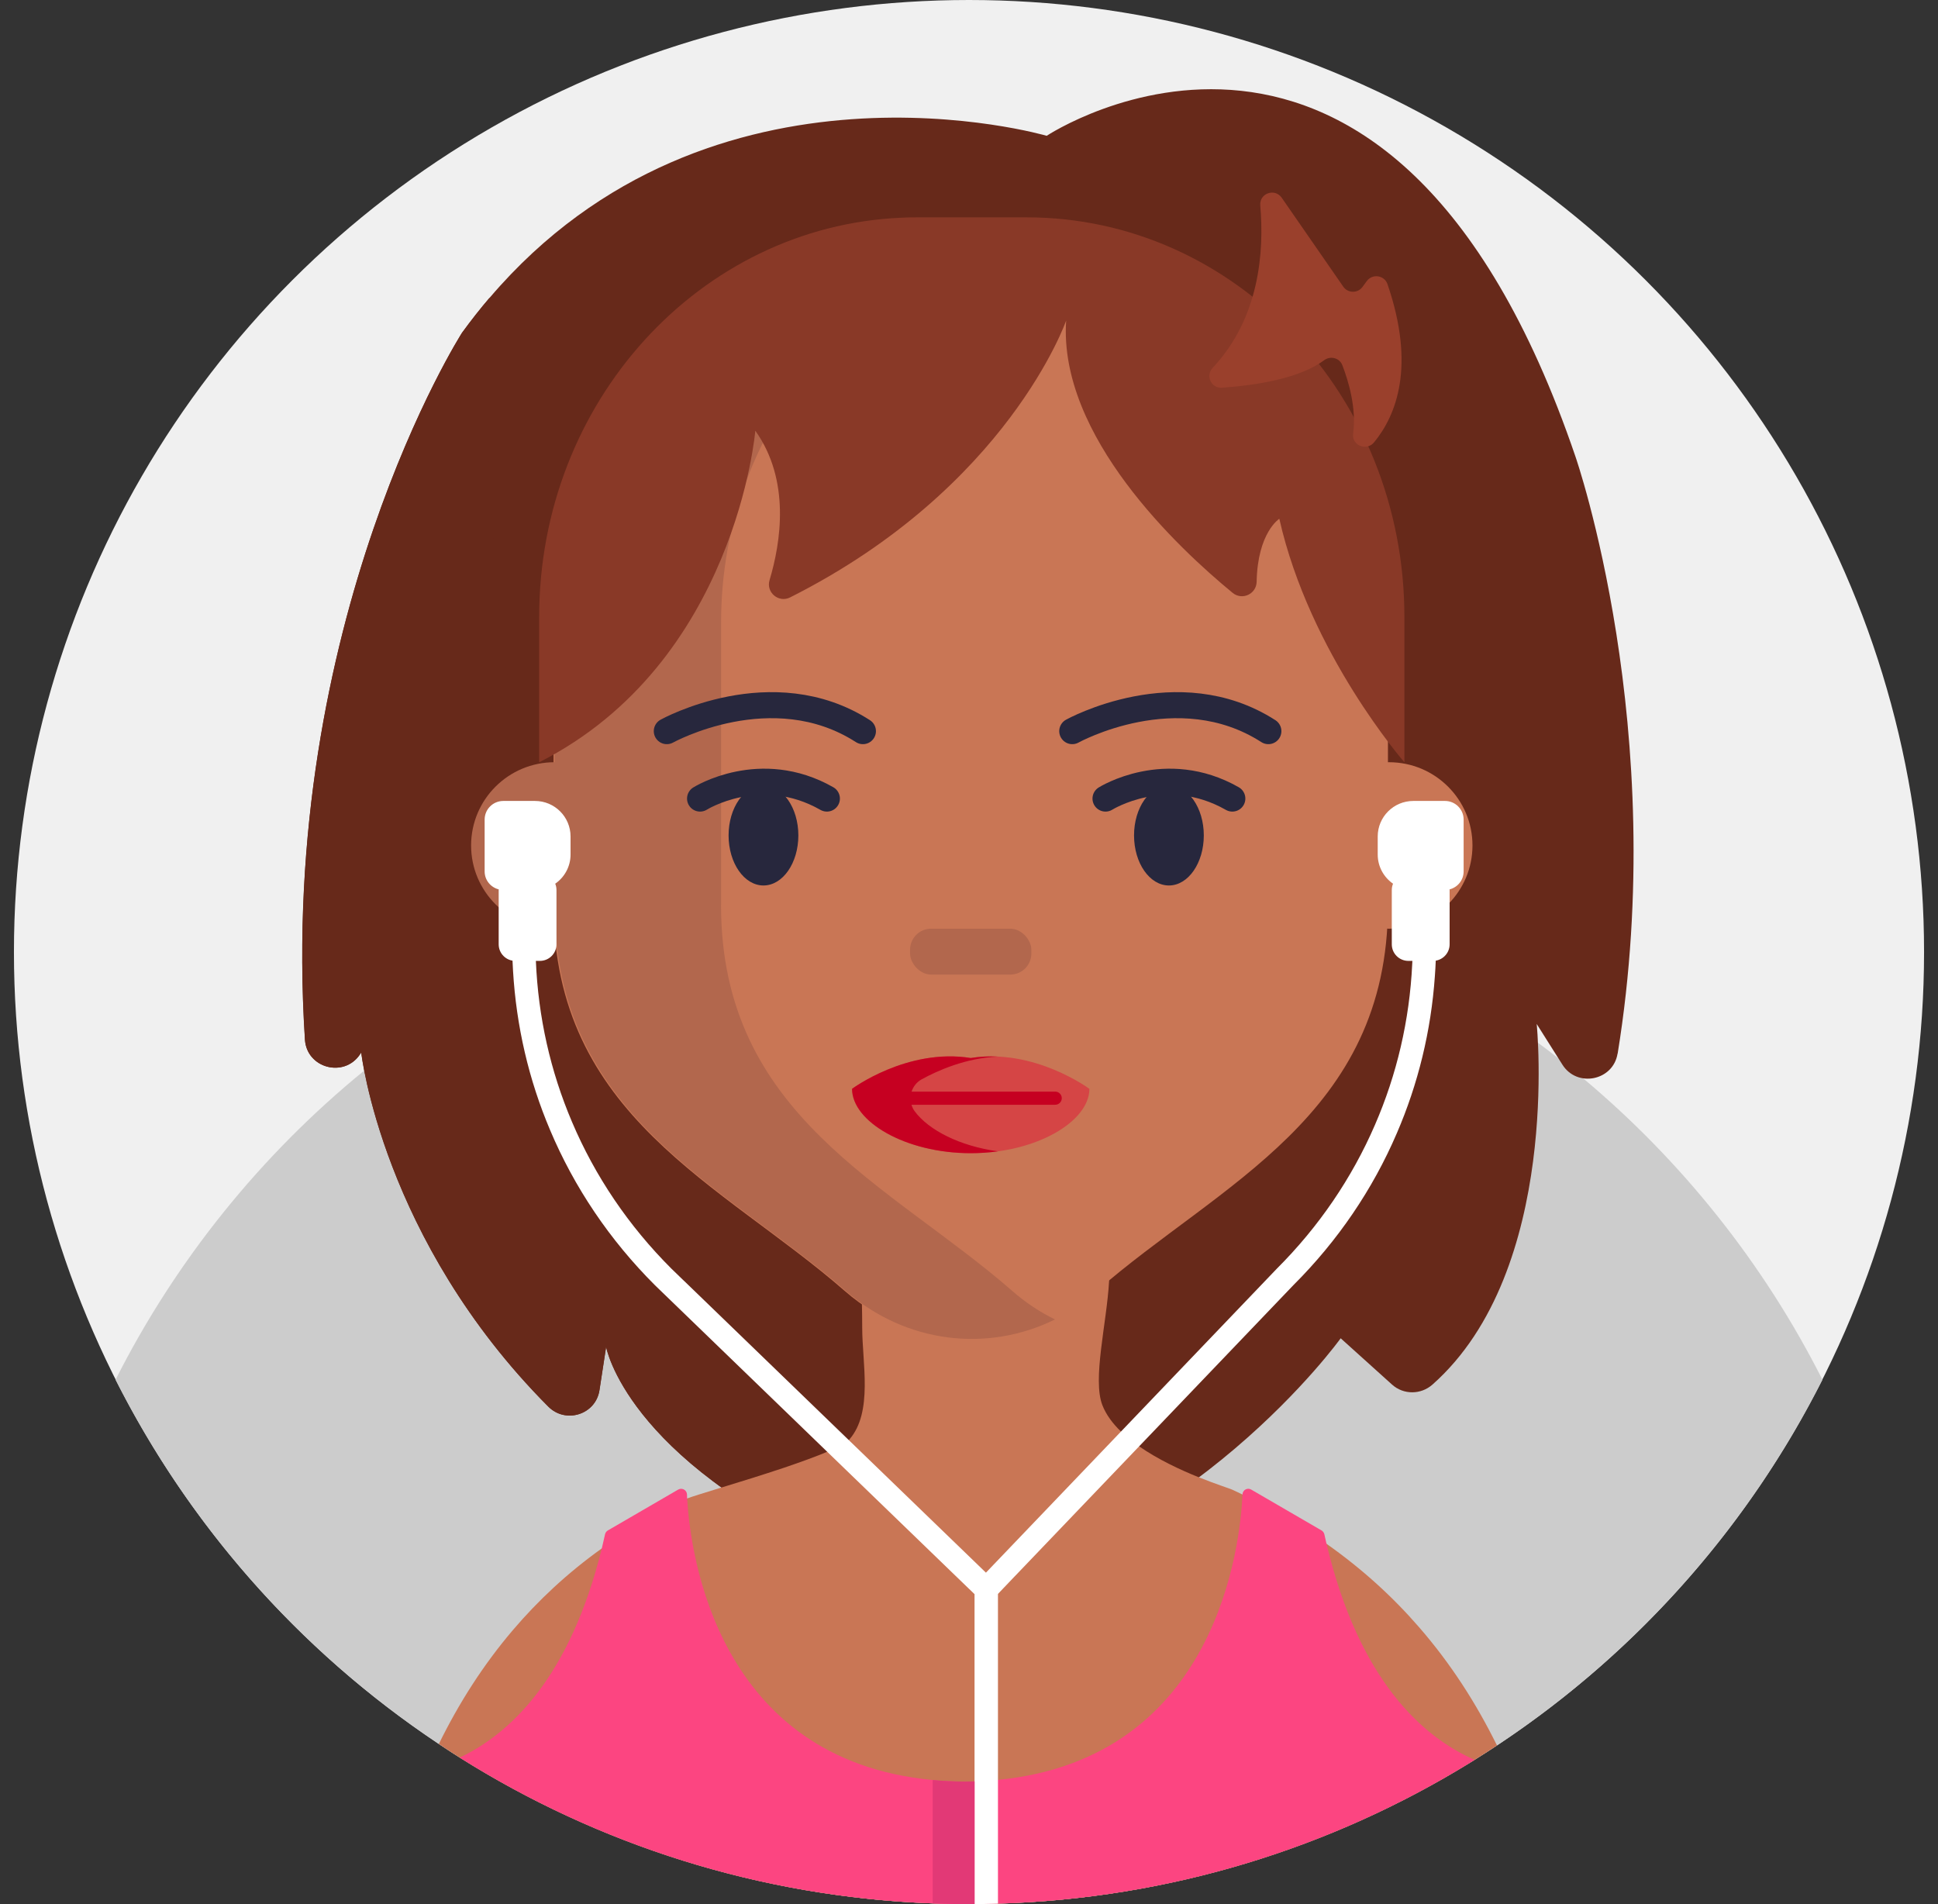 <?xml version="1.0" encoding="UTF-8"?>
<svg width="57px" height="56px" viewBox="0 0 57 56" version="1.1" xmlns="http://www.w3.org/2000/svg" xmlns:xlink="http://www.w3.org/1999/xlink">
    <rect x="0" y="0" width="57" height="56" fill="#333333" stroke="none"/>
    <title>825F6B5B-52C7-41E4-B476-F70031D2329F</title>
    <g id="Page-1" stroke="none" stroke-width="1" fill="none" fill-rule="evenodd">
        <g id="Cricbaba-Profile-Menu---Account-setting-1.02" transform="translate(-971, -374)">
            <g id="avatars-women" transform="translate(843, 374)">
                <g id="Avatar-Users-Cricbaba-GREY_3" transform="translate(128.41, 0)">
                    <ellipse id="Oval" fill="#F0F0F0" fill-rule="nonzero" cx="28.09" cy="28" rx="28.09" ry="28"></ellipse>
                    <g id="Group" transform="translate(2.988, 2.624)">
                        <path d="M50.204,37.954 C48.001,42.316 44.687,46.024 40.631,48.711 C40.517,48.785 40.403,48.861 40.288,48.934 C40.184,49.001 40.079,49.068 39.974,49.133 C39.921,49.166 39.869,49.198 39.816,49.231 C35.763,51.72 31.028,53.213 25.954,53.362 C25.902,53.365 25.849,53.366 25.796,53.367 C25.621,53.372 25.443,53.375 25.267,53.375 L25.23,53.375 C25.188,53.376 25.145,53.376 25.102,53.376 C24.807,53.376 24.512,53.372 24.219,53.362 C24.157,53.36 24.097,53.357 24.035,53.355 C18.938,53.166 14.188,51.622 10.135,49.074 C10.131,49.072 10.128,49.069 10.123,49.067 C10.004,48.991 9.884,48.916 9.767,48.838 C9.68,48.782 9.594,48.725 9.509,48.667 C5.483,45.985 2.192,42.293 0,37.955 C1.779,34.434 4.28,31.339 7.312,28.864 C8.602,27.808 9.988,26.868 11.455,26.053 C11.533,26.009 11.612,25.967 11.691,25.925 C11.872,25.825 12.056,25.728 12.24,25.634 C12.279,25.613 12.32,25.592 12.361,25.572 C12.556,25.473 12.752,25.376 12.95,25.283 C12.952,25.28 12.955,25.279 12.959,25.279 C12.968,25.272 12.979,25.267 12.99,25.263 C13.033,25.241 13.075,25.222 13.118,25.202 C13.721,24.918 14.336,24.654 14.961,24.412 C15.137,24.345 15.313,24.279 15.491,24.214 C15.815,24.096 16.141,23.985 16.471,23.879 C16.565,23.848 16.66,23.818 16.755,23.789 L16.757,23.789 C17.105,23.681 17.456,23.58 17.811,23.486 C18.081,23.413 18.352,23.345 18.624,23.281 C18.995,23.194 19.368,23.114 19.743,23.042 C19.891,23.013 20.039,22.986 20.187,22.96 C21.783,22.679 23.425,22.532 25.102,22.532 C26.867,22.532 28.594,22.694 30.269,23.005 C30.668,23.079 31.064,23.161 31.457,23.252 C32.164,23.415 32.86,23.604 33.545,23.82 C34.007,23.964 34.464,24.12 34.916,24.289 C35.092,24.354 35.269,24.422 35.445,24.491 C36.089,24.746 36.722,25.024 37.342,25.325 C37.455,25.378 37.567,25.433 37.678,25.49 C37.769,25.535 37.86,25.58 37.95,25.627 L37.95,25.627 C38.012,25.659 38.075,25.692 38.137,25.725 C38.296,25.808 38.453,25.892 38.61,25.977 C38.675,26.012 38.74,26.049 38.803,26.086 C39.858,26.673 40.869,27.326 41.833,28.041 C42.036,28.19 42.237,28.343 42.435,28.501 C42.681,28.691 42.924,28.888 43.163,29.089 C46.072,31.525 48.478,34.539 50.203,37.954 L50.204,37.954 Z" id="Path" fill="#CCCCCC" fill-rule="nonzero"></path>
                        <g transform="translate(5.49, 0)">
                            <path d="M38.687,28.365 C38.557,29.162 37.498,29.372 37.066,28.689 L36.309,27.491 C36.309,27.491 37.046,34.729 33.244,38.096 C32.904,38.398 32.393,38.401 32.055,38.097 L30.544,36.735 C30.544,36.735 26.149,42.857 18.887,44.278 C17.739,43.9 16.723,43.503 15.823,43.097 C9.512,40.25 8.94,36.985 8.94,36.985 L8.745,38.259 C8.636,38.979 7.752,39.26 7.238,38.743 C2.356,33.839 1.738,28.33 1.738,28.33 L1.701,28.385 C1.231,29.085 0.136,28.792 0.082,27.951 C-0.713,15.634 4.702,7.163 4.702,7.163 C4.967,6.799 5.239,6.453 5.518,6.128 C12.039,-1.516 21.897,1.37 21.897,1.37 C21.897,1.37 31.963,-5.305 37.451,10.81 C37.451,10.81 40.238,18.829 38.69,28.364 L38.687,28.365 Z" id="Path" fill="#67291A" fill-rule="nonzero"></path>
                            <path d="M15.821,43.097 C9.509,40.25 8.938,36.985 8.938,36.985 L8.742,38.259 C8.634,38.979 7.749,39.26 7.236,38.743 C2.354,33.839 1.735,28.33 1.735,28.33 L1.699,28.385 C1.228,29.085 0.133,28.792 0.08,27.951 C-0.715,15.634 4.7,7.163 4.7,7.163 C4.965,6.799 5.237,6.453 5.515,6.128 C5.164,14.185 6.184,28.912 15.821,43.096 L15.821,43.097 Z" id="Path" fill="#67291A" fill-rule="nonzero"></path>
                            <path d="M35.141,48.711 C35.027,48.785 34.913,48.861 34.798,48.934 C34.694,49.001 34.589,49.068 34.484,49.133 C34.431,49.166 34.379,49.198 34.326,49.231 C30.273,51.72 25.538,53.213 20.464,53.362 C20.412,53.365 20.359,53.366 20.306,53.367 C20.131,53.372 19.953,53.375 19.776,53.375 L19.74,53.375 C19.697,53.376 19.655,53.376 19.612,53.376 C19.317,53.376 19.022,53.372 18.729,53.362 C18.667,53.36 18.607,53.357 18.545,53.355 C13.447,53.166 8.697,51.622 4.645,49.074 C4.641,49.072 4.638,49.069 4.633,49.067 C4.514,48.991 4.394,48.916 4.277,48.838 C4.19,48.782 4.104,48.725 4.019,48.667 C4.608,47.465 5.324,46.342 6.195,45.319 C6.945,44.438 7.809,43.632 8.812,42.915 C9.562,42.374 10.395,41.885 11.308,41.452 C11.312,41.45 11.318,41.447 11.322,41.446 C11.427,41.403 11.817,41.283 12.333,41.124 C12.87,40.961 13.545,40.752 14.178,40.54 C14.649,40.38 15.096,40.219 15.442,40.073 C15.748,39.944 15.977,39.825 16.076,39.729 C16.083,39.723 16.09,39.715 16.096,39.708 C16.794,38.905 16.471,37.462 16.471,36.421 C16.471,36.165 16.467,35.942 16.463,35.739 L16.463,35.739 C16.462,35.73 16.462,35.724 16.462,35.716 C16.406,33.615 16.177,34.265 17.998,33.657 C18.081,33.628 18.309,33.595 18.629,33.563 C20.005,33.427 23.067,33.312 23.438,33.657 C23.71,33.91 23.767,34.42 23.733,35.032 C23.733,35.04 23.733,35.05 23.732,35.059 C23.662,36.3 23.237,37.945 23.536,38.705 C23.645,38.984 23.838,39.242 24.082,39.478 C24.24,39.632 24.423,39.777 24.616,39.913 C25.177,40.303 25.839,40.61 26.373,40.824 L26.375,40.824 C26.889,41.031 27.282,41.154 27.354,41.187 C27.455,41.233 27.557,41.282 27.656,41.33 C28.561,41.768 29.381,42.251 30.127,42.779 C31.175,43.518 32.076,44.339 32.85,45.233 C33.777,46.298 34.527,47.465 35.141,48.711 L35.141,48.711 Z" id="Path" fill="#C97655" fill-rule="nonzero"></path>
                            <path d="M31.934,15.675 L31.934,23.996 C31.934,30.202 26.979,32.189 23.367,35.345 C21.216,37.223 18.111,37.223 15.96,35.345 C12.348,32.189 7.393,30.202 7.393,23.996 L7.393,15.675 C7.393,9.572 11.954,4.595 17.665,4.35 C17.812,4.341 17.96,4.339 18.11,4.339 L21.217,4.339 C27.136,4.339 31.934,9.414 31.934,15.675 L31.934,15.675 Z" id="Path" fill="#C97655" fill-rule="nonzero"></path>
                            <path d="M12.321,23.996 L12.321,15.675 C12.321,9.734 16.64,4.859 22.142,4.379 C21.847,4.351 21.548,4.339 21.247,4.339 L18.14,4.339 C12.221,4.339 7.424,9.415 7.424,15.675 L7.424,19.793 C6.067,19.793 4.968,20.889 4.968,22.241 C4.968,23.593 6.067,24.689 7.424,24.689 C7.431,24.689 7.439,24.688 7.448,24.688 C7.803,30.354 12.516,32.31 15.99,35.344 C17.75,36.882 20.149,37.163 22.141,36.181 C21.699,35.965 21.276,35.686 20.886,35.344 C17.274,32.19 12.319,30.202 12.319,23.996 L12.321,23.996 Z" id="Path" fill="#B2674D" fill-rule="nonzero"></path>
                            <ellipse id="Oval" fill="#C97655" fill-rule="nonzero" cx="31.964" cy="22.241" rx="2.456" ry="2.448"></ellipse>
                            <path d="M10.724,18.879 C10.724,18.879 13.819,17.16 16.492,18.879" id="Path" stroke="#27273D" stroke-width="0.766" stroke-linecap="round"></path>
                            <ellipse id="Oval" fill="#27273D" fill-rule="nonzero" cx="13.567" cy="21.946" rx="1.026" ry="1.472"></ellipse>
                            <path d="M22.649,18.879 C22.649,18.879 25.744,17.16 28.417,18.879" id="Path" stroke="#27273D" stroke-width="0.766" stroke-linecap="round"></path>
                            <ellipse id="Oval" fill="#27273D" fill-rule="nonzero" cx="25.492" cy="21.946" rx="1.026" ry="1.472"></ellipse>
                            <rect id="Rectangle" fill="#B2674D" fill-rule="nonzero" x="17.879" y="24.689" width="3.567" height="1.349" rx="0.618"></rect>
                            <path d="M11.702,20.862 C11.702,20.862 13.474,19.746 15.432,20.862" id="Path" stroke="#27273D" stroke-width="0.766" stroke-linecap="round"></path>
                            <path d="M23.627,20.862 C23.627,20.862 25.399,19.746 27.357,20.862" id="Path" stroke="#27273D" stroke-width="0.766" stroke-linecap="round"></path>
                            <path d="M7.494,21.268 C6.954,21.268 6.517,21.704 6.517,22.241 C6.517,22.778 6.955,23.215 7.494,23.215 L7.494,21.268 Z" id="Path" fill="#A05A47" fill-rule="nonzero"></path>
                            <path d="M31.964,23.215 C32.503,23.215 32.94,22.778 32.94,22.241 C32.94,21.703 32.502,21.268 31.964,21.268 L31.964,23.215 Z" id="Path" fill="#A05A47" fill-rule="nonzero"></path>
                            <g transform="translate(16.172, 28.444)" fill-rule="nonzero" id="Path">
                                <path d="M3.49,0.05 C1.625,-0.252 0,0.955 0,0.955 C0,1.915 1.562,2.848 3.49,2.848 L3.49,2.848 C5.418,2.848 6.981,1.915 6.981,0.955 C6.981,0.955 5.356,-0.252 3.49,0.05 Z" fill="#D54545"></path>
                                <path d="M5.975,1.037 L1.751,1.037 C1.799,0.891 1.897,0.759 2.044,0.677 C2.523,0.414 3.342,0.05 4.289,0.006 C4.031,-0.007 3.764,0.004 3.491,0.048 C1.626,-0.253 0.001,0.954 0.001,0.954 C0.001,1.914 1.564,2.847 3.491,2.847 C3.767,2.847 4.035,2.828 4.291,2.793 C3.17,2.638 2.257,2.173 1.841,1.613 C1.797,1.553 1.769,1.489 1.748,1.423 L5.975,1.423 C6.082,1.423 6.169,1.337 6.169,1.23 C6.169,1.123 6.082,1.036 5.975,1.036 L5.975,1.037 Z" fill="#C60021"></path>
                            </g>
                            <path d="M32.418,15.523 L32.418,19.795 C32.418,19.795 29.637,16.612 28.739,12.633 C28.739,12.633 28.1,13.037 28.072,14.487 C28.065,14.847 27.646,15.042 27.366,14.812 C25.772,13.503 22.245,10.203 22.469,6.805 C22.469,6.805 20.765,11.717 14.35,14.946 C14.014,15.115 13.637,14.798 13.746,14.438 C14.076,13.338 14.369,11.504 13.327,10.043 C13.327,10.043 12.761,16.863 6.97,19.795 L6.97,15.523 C6.969,9.194 11.698,4.034 17.621,3.779 C17.774,3.77 17.928,3.768 18.082,3.768 L21.305,3.768 C27.442,3.768 32.418,9.031 32.418,15.523 L32.418,15.523 Z" id="Path" fill="#893927" fill-rule="nonzero"></path>
                            <path d="M34.484,49.133 C34.431,49.166 34.379,49.198 34.326,49.231 C30.273,51.72 25.538,53.213 20.464,53.362 C20.412,53.365 20.359,53.366 20.306,53.367 C20.131,53.372 19.953,53.375 19.776,53.375 L19.74,53.375 C19.697,53.376 19.655,53.376 19.612,53.376 C19.317,53.376 19.022,53.372 18.729,53.362 C18.667,53.36 18.607,53.357 18.545,53.355 C13.447,53.166 8.697,51.622 4.645,49.074 C4.641,49.072 4.638,49.069 4.633,49.067 C6.113,48.367 7.872,46.722 8.812,42.915 C8.844,42.779 8.876,42.64 8.908,42.497 C8.919,42.452 8.949,42.411 8.989,42.387 L11.06,41.184 C11.17,41.122 11.31,41.196 11.317,41.323 C11.317,41.361 11.319,41.403 11.322,41.446 C11.418,43.082 12.2,49.133 18.545,49.726 C18.846,49.755 19.159,49.771 19.485,49.773 C19.583,49.772 19.68,49.771 19.775,49.767 L19.776,49.767 C20.013,49.759 20.243,49.744 20.464,49.722 C26.935,49.094 27.59,42.767 27.656,41.33 L27.656,41.324 C27.661,41.197 27.8,41.12 27.911,41.184 L29.982,42.387 C30.024,42.411 30.051,42.452 30.063,42.497 C30.084,42.594 30.106,42.687 30.127,42.779 C31.089,46.811 32.959,48.465 34.484,49.133 L34.484,49.133 Z" id="Path" fill="#FC4581" fill-rule="nonzero"></path>
                            <path d="M6.845,20.932 L5.916,20.932 C5.612,20.932 5.366,21.177 5.366,21.48 L5.366,23.004 C5.366,23.26 5.543,23.473 5.781,23.533 C5.781,23.54 5.779,23.546 5.779,23.553 L5.779,25.148 C5.779,25.417 5.997,25.636 6.268,25.636 L6.99,25.636 C7.26,25.636 7.479,25.419 7.479,25.148 L7.479,23.553 C7.479,23.486 7.466,23.422 7.442,23.366 C7.714,23.177 7.893,22.864 7.893,22.508 L7.893,21.977 C7.893,21.4 7.425,20.932 6.845,20.932 L6.845,20.932 Z" id="Path" fill="#FFFFFF" fill-rule="nonzero"></path>
                            <path d="M33.352,25.063 C33.352,25.251 33.348,25.439 33.34,25.626 L33.34,25.629 C33.334,25.782 33.325,25.934 33.314,26.086 C33.202,27.696 32.822,29.253 32.194,30.707 C31.487,32.354 30.461,33.868 29.152,35.173 L24.616,39.913 L20.972,43.721 L20.971,43.721 L20.464,44.253 L20.464,53.362 C20.412,53.365 20.359,53.366 20.306,53.367 C20.131,53.372 19.953,53.375 19.776,53.375 L19.775,53.375 L19.775,44.26 L19.625,44.115 L19.624,44.115 L15.442,40.073 L12.126,36.867 L12.124,36.865 L10.377,35.176 C9.042,33.844 8.002,32.296 7.291,30.611 C6.665,29.136 6.297,27.557 6.201,25.925 C6.195,25.827 6.189,25.728 6.186,25.629 L6.186,25.626 C6.178,25.439 6.174,25.251 6.174,25.063 L6.861,25.063 C6.861,25.234 6.864,25.402 6.87,25.572 C6.87,25.592 6.872,25.613 6.873,25.634 L6.873,25.634 C6.941,27.286 7.302,28.885 7.935,30.37 C8.611,31.964 9.597,33.427 10.86,34.688 L11.232,35.048 L11.233,35.048 L16.076,39.729 L20.11,43.628 L24.082,39.478 L28.66,34.694 C29.903,33.454 30.876,32.02 31.551,30.461 C32.196,28.977 32.57,27.377 32.648,25.725 C32.651,25.695 32.652,25.665 32.653,25.635 L32.653,25.635 C32.661,25.444 32.665,25.255 32.665,25.063 L33.352,25.063 L33.352,25.063 Z" id="Path" fill="#FFFFFF" fill-rule="nonzero"></path>
                            <path d="M32.681,20.932 L33.611,20.932 C33.915,20.932 34.16,21.177 34.16,21.48 L34.16,23.004 C34.16,23.26 33.984,23.473 33.746,23.533 C33.746,23.54 33.748,23.546 33.748,23.553 L33.748,25.148 C33.748,25.417 33.529,25.636 33.258,25.636 L32.536,25.636 C32.266,25.636 32.047,25.419 32.047,25.148 L32.047,23.553 C32.047,23.486 32.06,23.422 32.084,23.366 C31.812,23.177 31.633,22.864 31.633,22.508 L31.633,21.977 C31.633,21.4 32.102,20.932 32.681,20.932 L32.681,20.932 Z" id="Path" fill="#FFFFFF" fill-rule="nonzero"></path>
                            <path d="M19.776,49.767 L19.776,53.375 L19.74,53.375 C19.697,53.376 19.655,53.376 19.612,53.376 C19.317,53.376 19.022,53.372 18.729,53.362 C18.667,53.36 18.607,53.357 18.545,53.355 L18.545,49.726 C18.846,49.755 19.159,49.771 19.485,49.773 C19.583,49.772 19.68,49.771 19.775,49.767 L19.776,49.767 Z" id="Path" fill="#E23976" fill-rule="nonzero"></path>
                            <path d="M28.178,3.417 C28.297,4.767 28.161,6.723 26.778,8.196 C26.562,8.427 26.736,8.801 27.052,8.779 C27.969,8.715 29.313,8.526 30.054,7.972 C30.241,7.833 30.508,7.9 30.592,8.115 C30.779,8.599 31.01,9.383 30.91,10.131 C30.864,10.476 31.305,10.654 31.526,10.385 C32.189,9.578 32.746,8.136 31.92,5.732 C31.83,5.47 31.478,5.417 31.313,5.641 L31.185,5.815 C31.044,6.007 30.756,6.002 30.621,5.808 L28.809,3.191 C28.607,2.899 28.147,3.063 28.179,3.417 L28.178,3.417 Z" id="Path" fill="#9A402C" fill-rule="nonzero"></path>
                        </g>
                    </g>
                </g>
            </g>
        </g>
    </g>
</svg>
